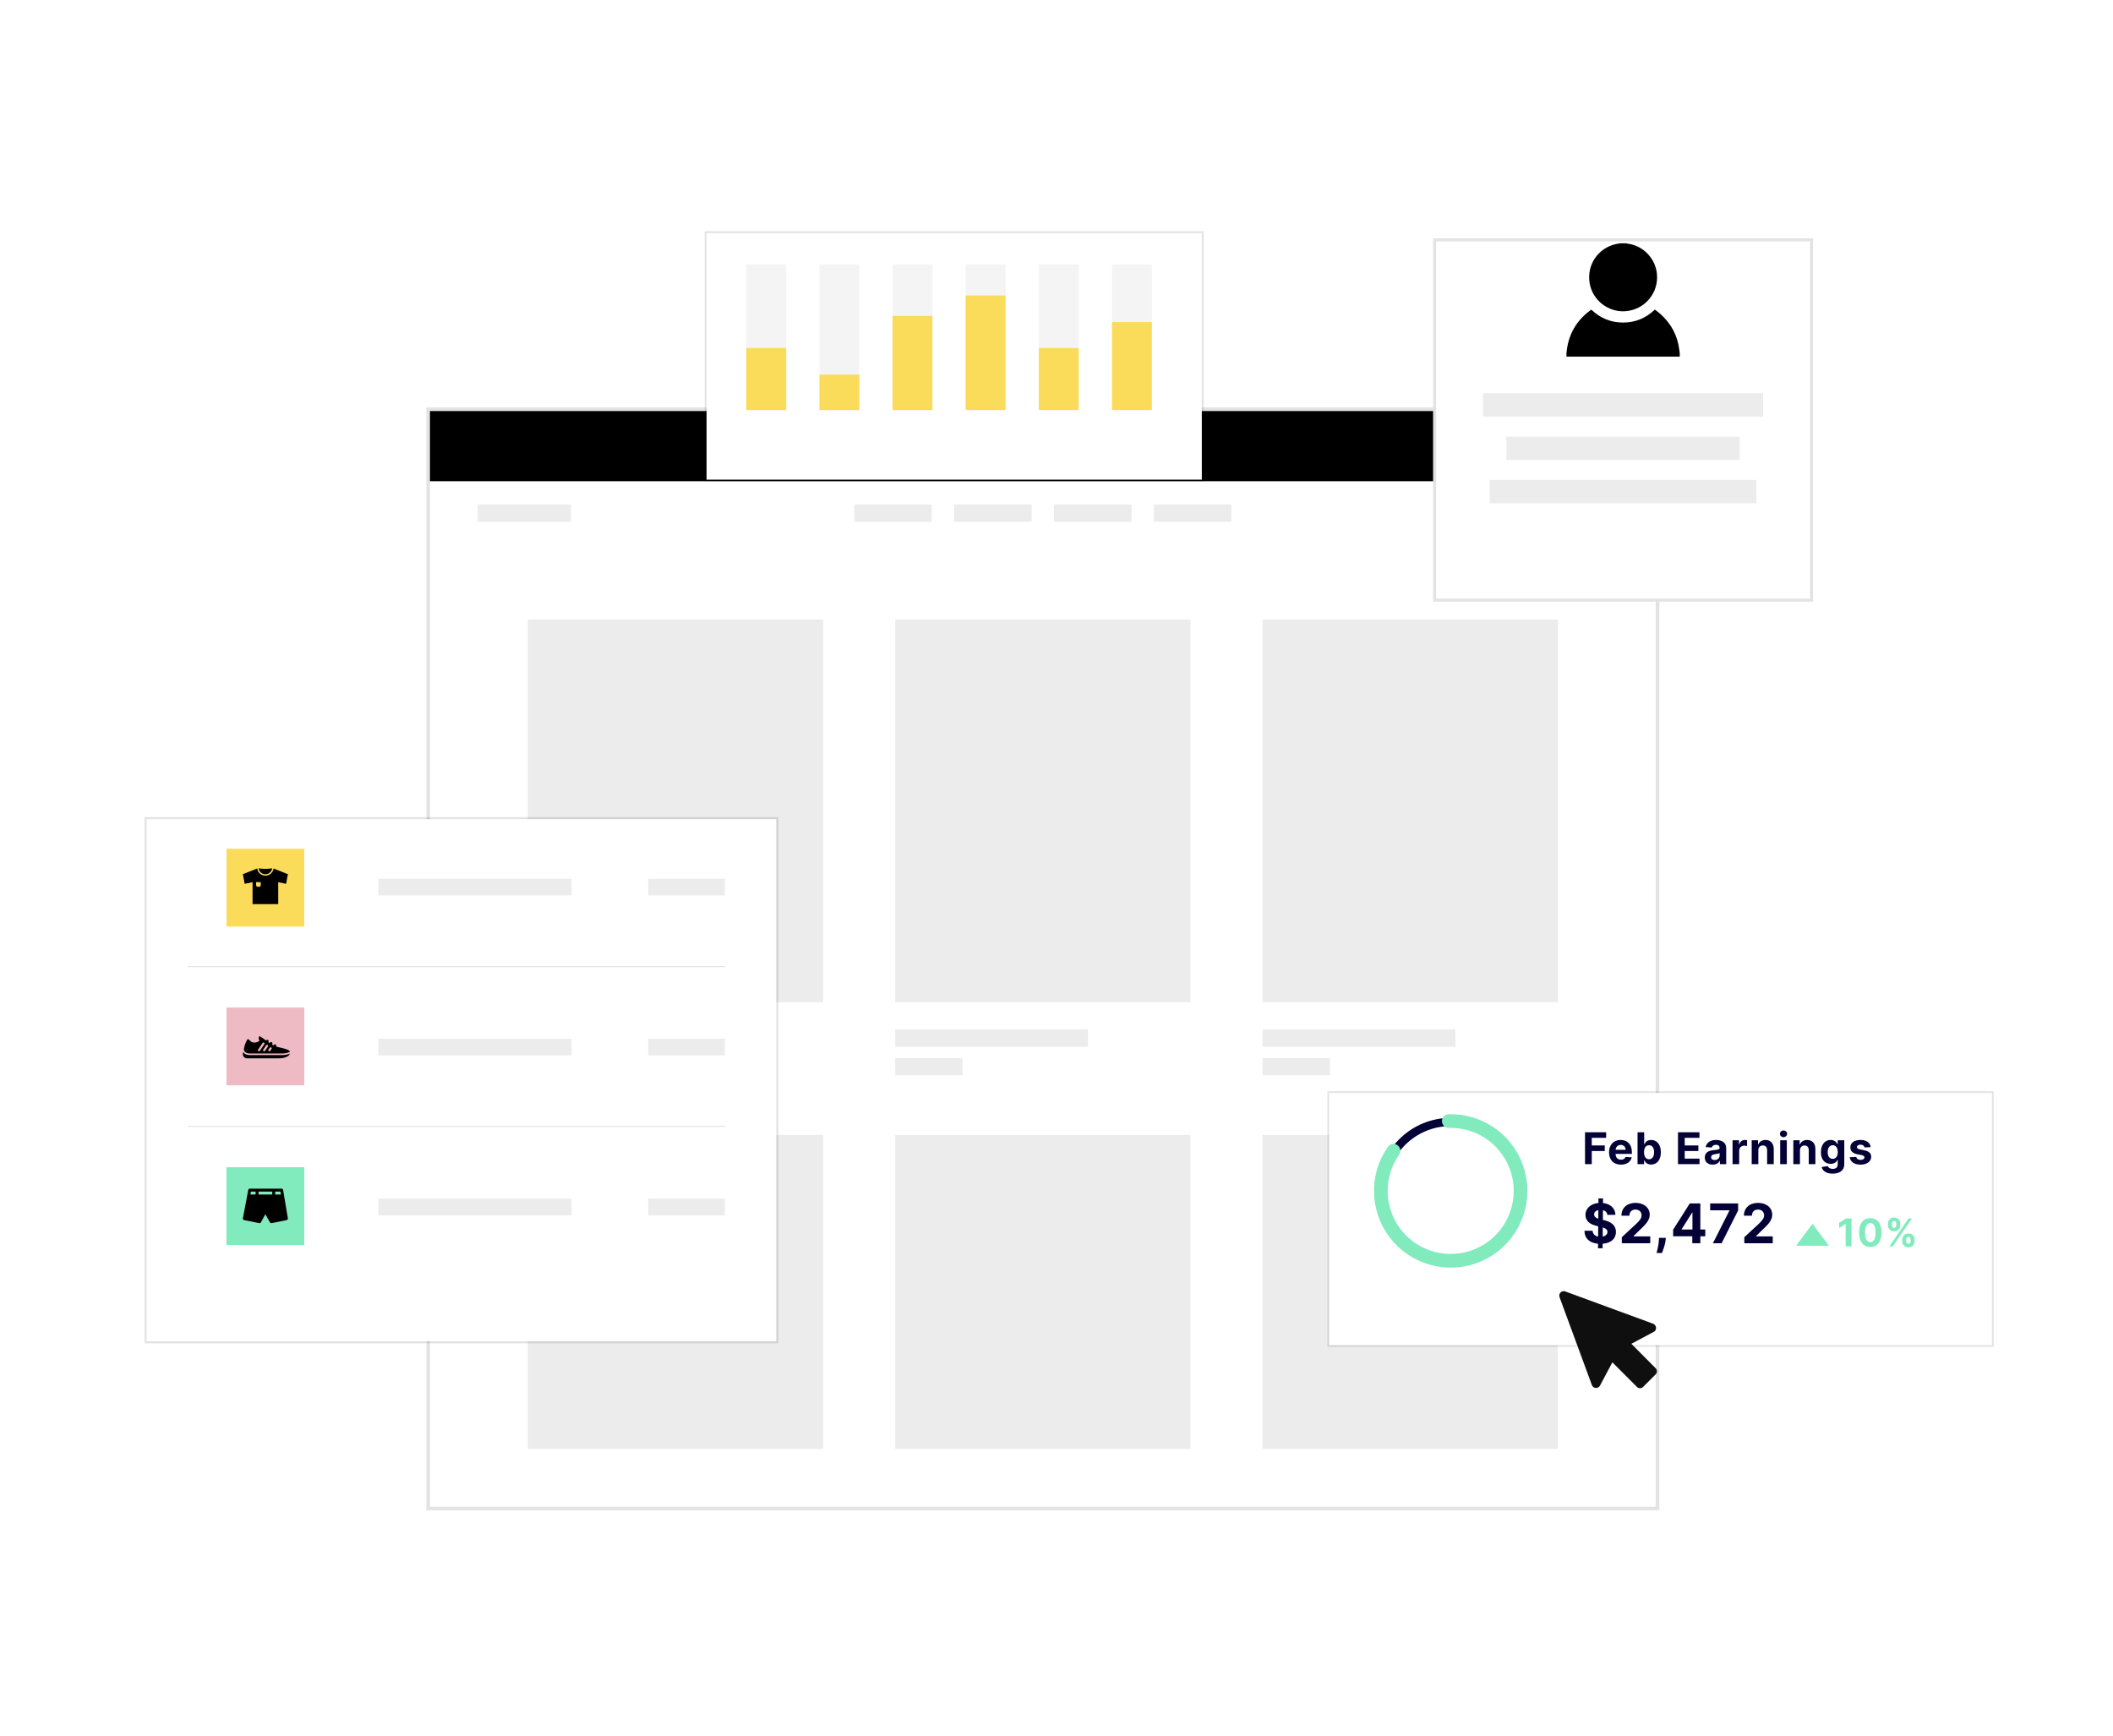 <svg width="634" height="521" viewBox="0 0 634 521" fill="none" xmlns="http://www.w3.org/2000/svg">
<g filter="url(#filter0_dd_169_13497)">
<rect x="129.003" y="106" width="367.785" height="328.755" fill="white"/>
<rect x="128.461" y="105.458" width="368.869" height="329.839" stroke="black" stroke-opacity="0.11" stroke-width="1.083"/>
<path d="M129.003 106H496.788V127.059H129.003V106Z" fill="black"/>
</g>
<ellipse cx="140.527" cy="116.414" rx="2.819" ry="2.548" fill="white"/>
<ellipse cx="148.045" cy="116.414" rx="2.819" ry="2.548" fill="white"/>
<ellipse cx="155.562" cy="116.414" rx="2.819" ry="2.548" fill="white"/>
<rect x="158.383" y="185.904" width="88.578" height="114.812" fill="#ECECEC"/>
<rect x="158.383" y="340.554" width="88.578" height="94.203" fill="#ECECEC"/>
<rect x="268.606" y="185.904" width="88.578" height="114.812" fill="#ECECEC"/>
<rect x="268.606" y="340.554" width="88.578" height="94.203" fill="#ECECEC"/>
<rect x="378.831" y="185.904" width="88.578" height="114.812" fill="#ECECEC"/>
<rect x="378.831" y="340.554" width="88.578" height="94.203" fill="#ECECEC"/>
<rect x="158.383" y="308.881" width="57.85" height="5.193" fill="#ECECEC"/>
<rect x="143.346" y="151.371" width="27.977" height="5.193" fill="#ECECEC"/>
<rect x="449.443" y="151.37" width="27.977" height="5.193" fill="#ECECEC"/>
<rect x="256.322" y="151.37" width="23.25" height="5.193" fill="#ECECEC"/>
<rect x="286.286" y="151.37" width="23.25" height="5.193" fill="#ECECEC"/>
<rect x="316.253" y="151.37" width="23.25" height="5.193" fill="#ECECEC"/>
<rect x="346.219" y="151.37" width="23.25" height="5.193" fill="#ECECEC"/>
<rect x="268.606" y="308.881" width="57.85" height="5.193" fill="#ECECEC"/>
<rect x="378.831" y="308.881" width="57.85" height="5.193" fill="#ECECEC"/>
<rect x="158.383" y="317.465" width="20.184" height="5.193" fill="#ECECEC"/>
<rect x="268.606" y="317.465" width="20.184" height="5.193" fill="#ECECEC"/>
<rect x="378.831" y="317.465" width="20.184" height="5.193" fill="#ECECEC"/>
<path fill-rule="evenodd" clip-rule="evenodd" d="M469.589 383.832V384.167H470.08C470.102 384.13 470.107 384.091 470.093 384.054C470.08 384.016 470.048 383.98 470.002 383.948C469.955 383.916 469.894 383.889 469.823 383.869C469.752 383.849 469.672 383.836 469.589 383.832Z" fill="black"/>
<g filter="url(#filter1_dd_169_13497)">
<rect x="398.789" y="319.89" width="198.9" height="75.689" fill="white"/>
<rect x="398.538" y="319.638" width="199.403" height="76.192" stroke="black" stroke-opacity="0.11" stroke-width="0.503"/>
</g>
<path d="M435.279 336.652C437.981 336.652 440.657 337.184 443.154 338.218C445.651 339.252 447.919 340.768 449.83 342.679C451.741 344.59 453.257 346.858 454.291 349.355C455.325 351.852 455.857 354.528 455.857 357.23C455.857 359.933 455.325 362.608 454.291 365.105C453.257 367.602 451.741 369.87 449.83 371.781C447.919 373.692 445.651 375.208 443.154 376.242C440.657 377.276 437.981 377.809 435.279 377.809C432.576 377.809 429.9 377.276 427.404 376.242C424.907 375.208 422.638 373.692 420.728 371.781C418.817 369.87 417.301 367.602 416.267 365.105C415.233 362.608 414.7 359.933 414.7 357.23C414.7 354.528 415.233 351.852 416.267 349.355C417.301 346.858 418.817 344.59 420.728 342.679C422.638 340.768 424.907 339.252 427.404 338.218C429.9 337.184 432.576 336.652 435.279 336.652L435.279 336.652Z" stroke="#030135" stroke-width="2.467"/>
<path d="M434.705 336.379C439.423 336.249 444.047 337.716 447.828 340.54C451.61 343.365 454.328 347.382 455.542 351.943C456.757 356.504 456.398 361.341 454.522 365.673C452.647 370.004 449.365 373.576 445.207 375.81C441.05 378.045 436.26 378.811 431.613 377.986C426.966 377.161 422.733 374.792 419.599 371.262C416.466 367.733 414.614 363.249 414.345 358.537C414.075 353.825 415.404 349.16 418.115 345.296" stroke="#82EBBE" stroke-width="4.112" stroke-linecap="round"/>
<g clip-path="url(#clip0_169_13497)">
<path d="M475.583 349.316H477.606V345.363H481.498V343.695H477.606V341.415H481.918V339.747H475.583V349.316ZM486.347 349.456C488.123 349.456 489.319 348.592 489.599 347.26L487.758 347.139C487.557 347.685 487.043 347.97 486.38 347.97C485.385 347.97 484.754 347.312 484.754 346.242V346.237H489.641V345.69C489.641 343.251 488.165 342.046 486.268 342.046C484.156 342.046 482.787 343.546 482.787 345.76C482.787 348.036 484.137 349.456 486.347 349.456ZM484.754 345.003C484.796 344.186 485.417 343.532 486.301 343.532C487.165 343.532 487.763 344.148 487.768 345.003H484.754ZM491.339 349.316H493.302V348.167H493.39C493.666 348.765 494.269 349.433 495.428 349.433C497.063 349.433 498.338 348.139 498.338 345.737C498.338 343.27 497.007 342.046 495.432 342.046C494.231 342.046 493.657 342.761 493.39 343.345H493.33V339.747H491.339V349.316ZM493.288 345.728C493.288 344.447 493.83 343.63 494.797 343.63C495.783 343.63 496.306 344.485 496.306 345.728C496.306 346.98 495.773 347.849 494.797 347.849C493.839 347.849 493.288 347.008 493.288 345.728ZM503.473 349.316H509.939V347.648H505.496V345.363H509.589V343.695H505.496V341.415H509.92V339.747H503.473V349.316ZM513.9 349.451C514.96 349.451 515.647 348.989 515.998 348.321H516.054V349.316H517.941V344.475C517.941 342.765 516.493 342.046 514.895 342.046C513.175 342.046 512.045 342.868 511.769 344.176L513.61 344.326C513.745 343.849 514.171 343.499 514.886 343.499C515.563 343.499 515.951 343.84 515.951 344.429V344.457C515.951 344.919 515.46 344.98 514.213 345.102C512.792 345.232 511.517 345.709 511.517 347.312C511.517 348.732 512.531 349.451 513.9 349.451ZM514.47 348.078C513.858 348.078 513.418 347.793 513.418 347.246C513.418 346.685 513.881 346.41 514.582 346.312C515.016 346.251 515.727 346.148 515.965 345.989V346.751C515.965 347.503 515.343 348.078 514.47 348.078ZM519.847 349.316H521.838V345.256C521.838 344.373 522.482 343.765 523.361 343.765C523.636 343.765 524.015 343.812 524.202 343.873V342.107C524.024 342.065 523.777 342.037 523.576 342.037C522.772 342.037 522.113 342.504 521.852 343.391H521.777V342.139H519.847V349.316ZM527.583 345.167C527.588 344.242 528.139 343.7 528.943 343.7C529.742 343.7 530.223 344.223 530.218 345.102V349.316H532.209V344.746C532.209 343.074 531.227 342.046 529.732 342.046C528.667 342.046 527.896 342.569 527.574 343.405H527.49V342.139H525.593V349.316H527.583V345.167ZM534.139 349.316H536.129V342.139H534.139V349.316ZM535.139 341.214C535.732 341.214 536.218 340.761 536.218 340.205C536.218 339.654 535.732 339.2 535.139 339.2C534.55 339.2 534.064 339.654 534.064 340.205C534.064 340.761 534.55 341.214 535.139 341.214ZM540.076 345.167C540.081 344.242 540.632 343.7 541.436 343.7C542.235 343.7 542.716 344.223 542.711 345.102V349.316H544.702V344.746C544.702 343.074 543.72 342.046 542.225 342.046C541.16 342.046 540.389 342.569 540.067 343.405H539.983V342.139H538.086V349.316H540.076V345.167ZM549.865 352.157C551.917 352.157 553.374 351.222 553.374 349.386V342.139H551.398V343.345H551.323C551.057 342.761 550.473 342.046 549.272 342.046C547.697 342.046 546.366 343.27 546.366 345.714C546.366 348.101 547.66 349.213 549.277 349.213C550.421 349.213 551.062 348.638 551.323 348.045H551.407V349.358C551.407 350.344 550.776 350.727 549.912 350.727C549.034 350.727 548.59 350.344 548.426 349.909L546.585 350.157C546.824 351.288 547.931 352.157 549.865 352.157ZM549.907 347.718C548.931 347.718 548.398 346.942 548.398 345.704C548.398 344.485 548.922 343.63 549.907 343.63C550.875 343.63 551.417 344.447 551.417 345.704C551.417 346.97 550.865 347.718 549.907 347.718ZM561.291 344.186C561.114 342.864 560.048 342.046 558.235 342.046C556.399 342.046 555.189 342.896 555.194 344.279C555.189 345.354 555.867 346.05 557.268 346.33L558.511 346.578C559.137 346.704 559.422 346.933 559.432 347.293C559.422 347.718 558.96 348.022 558.264 348.022C557.553 348.022 557.081 347.718 556.96 347.134L555.002 347.237C555.189 348.61 556.357 349.456 558.259 349.456C560.118 349.456 561.45 348.508 561.455 347.092C561.45 346.055 560.773 345.433 559.38 345.148L558.081 344.887C557.413 344.742 557.166 344.513 557.17 344.167C557.166 343.737 557.651 343.457 558.268 343.457C558.96 343.457 559.371 343.835 559.469 344.298L561.291 344.186Z" fill="#030135"/>
<g clip-path="url(#clip1_169_13497)">
<path d="M479.476 374.547H480.854L480.866 373.198C483.395 373.005 484.861 371.662 484.866 369.635C484.861 367.643 483.36 366.586 481.28 366.119L480.936 366.037L480.959 363.117C481.736 363.298 482.209 363.795 482.279 364.531H484.703C484.674 362.597 483.231 361.213 480.983 360.968L480.994 359.595H479.616L479.604 360.956C477.321 361.178 475.709 362.557 475.72 364.548C475.715 366.312 476.959 367.322 478.979 367.807L479.54 367.947L479.511 371.037C478.559 370.856 477.916 370.272 477.852 369.296H475.405C475.463 371.656 477.011 372.976 479.487 373.192L479.476 374.547ZM480.889 371.037L480.913 368.309C481.818 368.595 482.308 368.963 482.314 369.629C482.308 370.336 481.771 370.862 480.889 371.037ZM479.558 365.681C478.828 365.43 478.302 365.05 478.314 364.379C478.314 363.754 478.757 363.269 479.581 363.1L479.558 365.681ZM486.621 373.052H495.148V370.984H490.125V370.902L491.871 369.191C494.33 366.948 494.99 365.827 494.99 364.466C494.99 362.393 493.296 360.927 490.732 360.927C488.221 360.927 486.498 362.428 486.504 364.776H488.904C488.898 363.631 489.623 362.93 490.715 362.93C491.766 362.93 492.549 363.584 492.549 364.636C492.549 365.588 491.965 366.242 490.878 367.287L486.621 371.229V373.052ZM499.831 371.416H497.775L497.746 372.07C497.676 373.659 497.22 375.288 497.051 375.972H498.663C498.943 375.265 499.609 373.606 499.767 372.059L499.831 371.416ZM502.025 370.949H507.766V373.052H510.183V370.949H511.667V368.923H510.183V361.091H507.018L502.025 368.958V370.949ZM507.812 368.923H504.571V368.829L507.719 363.847H507.812V368.923ZM513.948 373.052H516.559L521.523 363.187V361.091H513.131V363.158H518.907V363.24L513.948 373.052ZM523.38 373.052H531.907V370.984H526.884V370.902L528.63 369.191C531.089 366.948 531.749 365.827 531.749 364.466C531.749 362.393 530.055 360.927 527.491 360.927C524.98 360.927 523.257 362.428 523.263 364.776H525.663C525.657 363.631 526.382 362.93 527.474 362.93C528.525 362.93 529.308 363.584 529.308 364.636C529.308 365.588 528.724 366.242 527.637 367.287L523.38 371.229V373.052Z" fill="#030135"/>
<g clip-path="url(#clip2_169_13497)">
<g clip-path="url(#clip3_169_13497)">
<path d="M543.826 367.209L548.759 373.787H538.892L543.826 367.209Z" fill="#82EBBE"/>
</g>
<path d="M555.548 365.613H553.884L551.811 366.925V368.495L553.729 367.293H553.778V373.986H555.548V365.613ZM561.182 374.17C563.288 374.17 564.559 372.567 564.563 369.807C564.568 367.068 563.28 365.498 561.182 365.498C559.081 365.498 557.806 367.064 557.801 369.807C557.793 372.559 559.073 374.165 561.182 374.17ZM561.182 372.702C560.222 372.702 559.6 371.737 559.604 369.807C559.608 367.906 560.226 366.95 561.182 366.95C562.135 366.95 562.756 367.906 562.756 369.807C562.761 371.737 562.139 372.702 561.182 372.702ZM570.77 372.416C570.774 373.421 571.416 374.276 572.614 374.276C573.8 374.276 574.462 373.421 574.458 372.416V371.974C574.462 370.96 573.816 370.114 572.614 370.114C571.433 370.114 570.774 370.968 570.77 371.974V372.416ZM566.474 367.624C566.478 368.63 567.12 369.476 568.313 369.476C569.503 369.476 570.165 368.638 570.161 367.624V367.183C570.165 366.169 569.519 365.323 568.313 365.323C567.144 365.323 566.478 366.169 566.474 367.183V367.624ZM566.874 373.986H567.941L573.698 365.613H572.631L566.874 373.986ZM571.96 371.974C571.964 371.574 572.124 371.161 572.614 371.161C573.129 371.161 573.264 371.574 573.26 371.974V372.416C573.264 372.816 573.113 373.221 572.614 373.221C572.115 373.221 571.964 372.804 571.96 372.416V371.974ZM567.672 367.183C567.676 366.794 567.827 366.369 568.313 366.369C568.828 366.369 568.967 366.782 568.963 367.183V367.624C568.967 368.025 568.812 368.43 568.313 368.43C567.831 368.43 567.676 368.025 567.672 367.624V367.183Z" fill="#82EBBE"/>
</g>
</g>
</g>
<path d="M489.483 403.21L496.194 399.633C496.666 399.412 496.949 398.917 496.901 398.397C496.863 397.876 496.54 397.417 496.061 397.205L469.615 387.491C469.137 387.324 468.606 387.445 468.245 387.8C467.881 388.174 467.762 388.723 467.936 389.214L477.65 415.616C477.828 416.102 478.281 416.433 478.799 416.456H478.931H478.93C479.416 416.458 479.861 416.183 480.078 415.749L483.786 408.772L491.161 416.147C491.403 416.401 491.737 416.544 492.087 416.544C492.437 416.544 492.774 416.401 493.015 416.147L496.768 412.394C497.022 412.151 497.165 411.816 497.165 411.466C497.165 411.116 497.022 410.781 496.768 410.538L489.483 403.21Z" fill="#0F0F0F"/>
<g filter="url(#filter2_dd_169_13497)">
<rect x="430.002" y="57" width="114" height="109" fill="white"/>
<rect x="430.456" y="57.454" width="113.092" height="108.092" stroke="black" stroke-opacity="0.11" stroke-width="0.908"/>
</g>
<rect x="445.002" y="118" width="84" height="7" fill="#ECECEC"/>
<rect x="452.002" y="131" width="70" height="7" fill="#ECECEC"/>
<rect x="447.002" y="144" width="80" height="7" fill="#ECECEC"/>
<path d="M470.009 105.937C470.095 105.293 470.162 104.642 470.275 104.005C471.145 99.323 473.588 95.664 477.466 92.908C480.149 95.451 483.31 96.793 487.002 96.786C490.681 96.786 493.836 95.458 496.545 92.895C497.082 93.32 497.647 93.725 498.165 94.183C501.432 97.085 503.358 100.704 503.882 105.054C503.916 105.346 503.962 105.645 504.002 105.937V107H470.002C470.009 106.648 470.009 106.289 470.009 105.937L470.009 105.937Z" fill="black"/>
<path d="M487.806 73C488.477 73.133 489.161 73.219 489.812 73.405C493.796 74.514 496.745 78.04 497.156 82.164C497.727 87.882 493.531 92.902 487.786 93.374C482.613 93.805 477.852 90.12 476.975 85C476.032 79.528 479.452 74.428 484.878 73.226C485.316 73.126 485.767 73.073 486.212 73H487.806L487.806 73Z" fill="black"/>
<path fill-rule="evenodd" clip-rule="evenodd" d="M111.253 368.359V369.054H111.72C111.741 368.977 111.745 368.897 111.732 368.819C111.719 368.74 111.689 368.666 111.645 368.6C111.601 368.534 111.543 368.478 111.475 368.437C111.408 368.395 111.332 368.369 111.253 368.359Z" fill="black"/>
<g filter="url(#filter3_dd_169_13497)">
<rect x="44" y="236" width="188.933" height="156.676" fill="white"/>
<rect x="43.694" y="235.694" width="189.544" height="157.287" stroke="black" stroke-opacity="0.11" stroke-width="0.612"/>
</g>
<rect x="67.957" y="254.676" width="23.343" height="23.343" fill="#FADC5A"/>
<path d="M56.286 290.031H217.607" stroke="black" stroke-opacity="0.11" stroke-width="0.307"/>
<rect x="67.957" y="302.317" width="23.343" height="23.343" fill="#EEBBC4"/>
<rect x="113.496" y="311.676" width="58" height="5" fill="#ECECEC"/>
<rect x="113.496" y="263.676" width="58" height="5" fill="#ECECEC"/>
<rect x="194.496" y="311.676" width="23" height="5" fill="#ECECEC"/>
<rect x="194.496" y="263.676" width="23" height="5" fill="#ECECEC"/>
<rect x="67.957" y="350.232" width="23.343" height="23.343" fill="#82EBBE"/>
<rect x="113.496" y="359.675" width="58" height="5" fill="#ECECEC"/>
<rect x="194.496" y="359.675" width="23" height="5" fill="#ECECEC"/>
<path d="M56.286 337.946H217.607" stroke="black" stroke-opacity="0.11" stroke-width="0.307"/>
<path d="M73.496 315.602C73.794 315.929 74.299 316.107 74.984 316.107H84.398C85.439 316.107 86.079 316.033 87.001 315.602C86.926 315.185 86.361 314.814 83.372 314.16C83.194 314.115 83 314.056 82.822 313.996L82.837 313.966C82.956 313.788 82.896 313.535 82.718 313.416C82.54 313.297 82.287 313.357 82.168 313.535L82.078 313.669C81.915 313.594 81.766 313.505 81.603 313.416L81.692 313.282C81.811 313.104 81.751 312.851 81.573 312.732C81.394 312.613 81.142 312.673 81.023 312.851L80.933 312.985C80.784 312.881 80.636 312.791 80.487 312.687L80.546 312.598C80.665 312.42 80.606 312.167 80.427 312.048C80.249 311.929 79.996 311.989 79.877 312.167L79.847 312.226C78.94 311.572 78.182 310.977 77.781 310.917C77.409 311.379 77.84 312.315 77.84 312.315C77.84 312.315 77.334 312.82 76.263 312.82C75.192 312.82 74.999 312.032 74.434 311.764C74.077 311.854 73.377 313.401 73.184 314.695C73.169 314.828 73.184 315.26 73.496 315.602L73.496 315.602ZM80.561 314.962L80.948 314.383C81.037 314.249 81.23 314.204 81.379 314.293C81.528 314.383 81.557 314.575 81.468 314.724L81.081 315.304C81.022 315.393 80.917 315.438 80.829 315.438C80.769 315.438 80.71 315.422 80.65 315.378C80.501 315.289 80.457 315.096 80.561 314.962V314.962ZM79.877 313.653C79.966 313.52 80.159 313.475 80.308 313.564C80.457 313.653 80.486 313.846 80.397 313.995L79.52 315.304C79.445 315.393 79.341 315.438 79.252 315.438C79.193 315.438 79.133 315.423 79.073 315.379C78.925 315.289 78.895 315.097 78.984 314.948L79.877 313.653ZM77.438 314.962L78.806 312.939C78.895 312.806 79.088 312.761 79.237 312.85C79.385 312.939 79.415 313.132 79.326 313.281L77.958 315.304C77.899 315.393 77.794 315.438 77.705 315.438C77.646 315.438 77.586 315.422 77.527 315.378C77.378 315.289 77.334 315.096 77.438 314.962V314.962Z" fill="black"/>
<path d="M84.398 316.583H74.984C74.151 316.583 73.541 316.36 73.14 315.914C73.066 315.825 73.006 315.736 72.946 315.646C72.887 315.795 72.872 315.973 72.872 316.345C72.872 317.014 73.437 317.55 74.107 317.55H83.744C85.633 317.55 86.867 316.806 86.957 316.137C86.079 316.509 85.394 316.583 84.398 316.583H84.398Z" fill="black"/>
<path fill-rule="evenodd" clip-rule="evenodd" d="M75.777 264.696V271.284H83.479V264.696L85.846 265.191L86.385 262.303L82.077 260.598C82.008 261.152 81.751 261.65 81.371 262.025C80.923 262.47 80.306 262.746 79.628 262.746C78.95 262.746 78.333 262.47 77.886 262.025C77.506 261.649 77.249 261.151 77.179 260.598L72.871 262.303L73.411 265.191L75.777 264.696ZM79.628 262.323C80.192 262.323 80.704 262.095 81.073 261.727C81.387 261.415 81.6 261.004 81.658 260.545C80.983 260.649 80.306 260.702 79.628 260.703C78.949 260.703 78.273 260.652 77.598 260.547C77.657 261.005 77.87 261.415 78.183 261.727C78.553 262.095 79.065 262.323 79.628 262.323ZM78.23 264.696H76.847V265.592C76.847 265.726 76.902 265.847 76.99 265.936C77.078 266.024 77.2 266.079 77.334 266.079H77.743C77.877 266.079 77.998 266.024 78.087 265.936C78.175 265.847 78.23 265.726 78.23 265.592L78.23 264.696Z" fill="black"/>
<path d="M84.942 357.029C84.906 356.815 84.719 356.659 84.502 356.662H74.933C74.716 356.659 74.529 356.815 74.493 357.029L72.879 365.57C72.857 365.685 72.882 365.804 72.948 365.9C73.014 365.997 73.116 366.063 73.231 366.084L77.795 367.009C77.982 367.045 78.173 366.956 78.264 366.788L79.629 364.338L80.994 366.788C81.073 366.925 81.219 367.009 81.376 367.009H81.464L86.028 366.084C86.261 366.04 86.416 365.819 86.38 365.585L84.942 357.029ZM76.694 358.423H75.124L75.286 357.543H76.694L76.694 358.423ZM81.684 358.423H77.575V357.543H81.684V358.423ZM82.565 358.423V357.543H84.135L84.281 358.423H82.565Z" fill="black"/>
<g filter="url(#filter4_dd_169_13497)">
<rect width="148.599" height="73.993" transform="matrix(-1 0 0 1 360.6 61)" fill="white"/>
<rect x="0.279" y="-0.279" width="149.158" height="74.552" transform="matrix(-1 0 0 1 361.158 61)" stroke="black" stroke-opacity="0.11" stroke-width="0.558"/>
</g>
<rect opacity="0.3" width="11.968" height="43.682" transform="matrix(-1 0 0 1 345.602 79.357)" fill="#DADADA"/>
<rect width="11.968" height="26.394" transform="matrix(-1 0 0 1 345.603 96.645)" fill="#FADC5A"/>
<rect opacity="0.3" width="11.968" height="43.682" transform="matrix(-1 0 0 1 323.662 79.356)" fill="#DADADA"/>
<rect width="11.968" height="18.619" transform="matrix(-1 0 0 1 323.662 104.421)" fill="#FADC5A"/>
<rect opacity="0.3" width="11.968" height="43.682" transform="matrix(-1 0 0 1 301.721 79.356)" fill="#DADADA"/>
<rect width="11.968" height="34.373" transform="matrix(-1 0 0 1 301.721 88.665)" fill="#FADC5A"/>
<rect opacity="0.3" width="11.968" height="43.682" transform="matrix(-1 0 0 1 279.779 79.356)" fill="#DADADA"/>
<rect width="11.968" height="28.235" transform="matrix(-1 0 0 1 279.779 94.804)" fill="#FADC5A"/>
<rect opacity="0.3" width="11.968" height="43.682" transform="matrix(-1 0 0 1 257.839 79.356)" fill="#DADADA"/>
<rect width="11.968" height="10.639" transform="matrix(-1 0 0 1 257.839 112.4)" fill="#FADC5A"/>
<rect opacity="0.3" width="11.968" height="43.682" transform="matrix(-1 0 0 1 235.898 79.356)" fill="#DADADA"/>
<rect width="11.968" height="18.619" transform="matrix(-1 0 0 1 235.898 104.421)" fill="#FADC5A"/>
<defs>
<filter id="filter0_dd_169_13497" x="52.082" y="37.746" width="521.627" height="482.598" filterUnits="userSpaceOnUse" color-interpolation-filters="sRGB">
<feFlood flood-opacity="0" result="BackgroundImageFix"/>
<feColorMatrix in="SourceAlpha" type="matrix" values="0 0 0 0 0 0 0 0 0 0 0 0 0 0 0 0 0 0 127 0" result="hardAlpha"/>
<feOffset dy="8.667"/>
<feGaussianBlur stdDeviation="37.919"/>
<feComposite in2="hardAlpha" operator="out"/>
<feColorMatrix type="matrix" values="0 0 0 0 0 0 0 0 0 0 0 0 0 0 0 0 0 0 0.06 0"/>
<feBlend mode="normal" in2="BackgroundImageFix" result="effect1_dropShadow_169_13497"/>
<feColorMatrix in="SourceAlpha" type="matrix" values="0 0 0 0 0 0 0 0 0 0 0 0 0 0 0 0 0 0 127 0" result="hardAlpha"/>
<feOffset dy="8.667"/>
<feGaussianBlur stdDeviation="37.919"/>
<feComposite in2="hardAlpha" operator="out"/>
<feColorMatrix type="matrix" values="0 0 0 0 0 0 0 0 0 0.34 0 0 0 0 1 0 0 0 0.07 0"/>
<feBlend mode="normal" in2="effect1_dropShadow_169_13497" result="effect2_dropShadow_169_13497"/>
<feBlend mode="normal" in="SourceGraphic" in2="effect2_dropShadow_169_13497" result="shape"/>
</filter>
<filter id="filter1_dd_169_13497" x="363.08" y="288.204" width="270.318" height="147.108" filterUnits="userSpaceOnUse" color-interpolation-filters="sRGB">
<feFlood flood-opacity="0" result="BackgroundImageFix"/>
<feColorMatrix in="SourceAlpha" type="matrix" values="0 0 0 0 0 0 0 0 0 0 0 0 0 0 0 0 0 0 127 0" result="hardAlpha"/>
<feOffset dy="4.024"/>
<feGaussianBlur stdDeviation="17.603"/>
<feComposite in2="hardAlpha" operator="out"/>
<feColorMatrix type="matrix" values="0 0 0 0 0 0 0 0 0 0 0 0 0 0 0 0 0 0 0.06 0"/>
<feBlend mode="normal" in2="BackgroundImageFix" result="effect1_dropShadow_169_13497"/>
<feColorMatrix in="SourceAlpha" type="matrix" values="0 0 0 0 0 0 0 0 0 0 0 0 0 0 0 0 0 0 127 0" result="hardAlpha"/>
<feOffset dy="4.024"/>
<feGaussianBlur stdDeviation="17.603"/>
<feComposite in2="hardAlpha" operator="out"/>
<feColorMatrix type="matrix" values="0 0 0 0 0 0 0 0 0 0.34 0 0 0 0 1 0 0 0 0.07 0"/>
<feBlend mode="normal" in2="effect1_dropShadow_169_13497" result="effect2_dropShadow_169_13497"/>
<feBlend mode="normal" in="SourceGraphic" in2="effect2_dropShadow_169_13497" result="shape"/>
</filter>
<filter id="filter2_dd_169_13497" x="366.439" y="0.702" width="241.126" height="236.126" filterUnits="userSpaceOnUse" color-interpolation-filters="sRGB">
<feFlood flood-opacity="0" result="BackgroundImageFix"/>
<feColorMatrix in="SourceAlpha" type="matrix" values="0 0 0 0 0 0 0 0 0 0 0 0 0 0 0 0 0 0 127 0" result="hardAlpha"/>
<feOffset dy="7.264"/>
<feGaussianBlur stdDeviation="31.781"/>
<feComposite in2="hardAlpha" operator="out"/>
<feColorMatrix type="matrix" values="0 0 0 0 0 0 0 0 0 0 0 0 0 0 0 0 0 0 0.06 0"/>
<feBlend mode="normal" in2="BackgroundImageFix" result="effect1_dropShadow_169_13497"/>
<feColorMatrix in="SourceAlpha" type="matrix" values="0 0 0 0 0 0 0 0 0 0 0 0 0 0 0 0 0 0 127 0" result="hardAlpha"/>
<feOffset dy="7.264"/>
<feGaussianBlur stdDeviation="31.781"/>
<feComposite in2="hardAlpha" operator="out"/>
<feColorMatrix type="matrix" values="0 0 0 0 0 0 0 0 0 0.34 0 0 0 0 1 0 0 0 0.07 0"/>
<feBlend mode="normal" in2="effect1_dropShadow_169_13497" result="effect2_dropShadow_169_13497"/>
<feBlend mode="normal" in="SourceGraphic" in2="effect2_dropShadow_169_13497" result="shape"/>
</filter>
<filter id="filter3_dd_169_13497" x="0.575" y="197.468" width="275.783" height="243.526" filterUnits="userSpaceOnUse" color-interpolation-filters="sRGB">
<feFlood flood-opacity="0" result="BackgroundImageFix"/>
<feColorMatrix in="SourceAlpha" type="matrix" values="0 0 0 0 0 0 0 0 0 0 0 0 0 0 0 0 0 0 127 0" result="hardAlpha"/>
<feOffset dy="4.893"/>
<feGaussianBlur stdDeviation="21.407"/>
<feComposite in2="hardAlpha" operator="out"/>
<feColorMatrix type="matrix" values="0 0 0 0 0 0 0 0 0 0 0 0 0 0 0 0 0 0 0.06 0"/>
<feBlend mode="normal" in2="BackgroundImageFix" result="effect1_dropShadow_169_13497"/>
<feColorMatrix in="SourceAlpha" type="matrix" values="0 0 0 0 0 0 0 0 0 0 0 0 0 0 0 0 0 0 127 0" result="hardAlpha"/>
<feOffset dy="4.893"/>
<feGaussianBlur stdDeviation="21.407"/>
<feComposite in2="hardAlpha" operator="out"/>
<feColorMatrix type="matrix" values="0 0 0 0 0 0 0 0 0 0.34 0 0 0 0 1 0 0 0 0.07 0"/>
<feBlend mode="normal" in2="effect1_dropShadow_169_13497" result="effect2_dropShadow_169_13497"/>
<feBlend mode="normal" in="SourceGraphic" in2="effect2_dropShadow_169_13497" result="shape"/>
</filter>
<filter id="filter4_dd_169_13497" x="172.35" y="25.817" width="227.9" height="153.294" filterUnits="userSpaceOnUse" color-interpolation-filters="sRGB">
<feFlood flood-opacity="0" result="BackgroundImageFix"/>
<feColorMatrix in="SourceAlpha" type="matrix" values="0 0 0 0 0 0 0 0 0 0 0 0 0 0 0 0 0 0 127 0" result="hardAlpha"/>
<feOffset dy="4.468"/>
<feGaussianBlur stdDeviation="19.546"/>
<feComposite in2="hardAlpha" operator="out"/>
<feColorMatrix type="matrix" values="0 0 0 0 0 0 0 0 0 0 0 0 0 0 0 0 0 0 0.06 0"/>
<feBlend mode="normal" in2="BackgroundImageFix" result="effect1_dropShadow_169_13497"/>
<feColorMatrix in="SourceAlpha" type="matrix" values="0 0 0 0 0 0 0 0 0 0 0 0 0 0 0 0 0 0 127 0" result="hardAlpha"/>
<feOffset dy="4.468"/>
<feGaussianBlur stdDeviation="19.546"/>
<feComposite in2="hardAlpha" operator="out"/>
<feColorMatrix type="matrix" values="0 0 0 0 0 0 0 0 0 0.34 0 0 0 0 1 0 0 0 0.07 0"/>
<feBlend mode="normal" in2="effect1_dropShadow_169_13497" result="effect2_dropShadow_169_13497"/>
<feBlend mode="normal" in="SourceGraphic" in2="effect2_dropShadow_169_13497" result="shape"/>
</filter>
<clipPath id="clip0_169_13497">
<rect width="126.637" height="46.05" fill="white" transform="translate(474.751 334.316)"/>
</clipPath>
<clipPath id="clip1_169_13497">
<rect width="106.901" height="26.314" fill="white" transform="translate(474.751 354.052)"/>
</clipPath>
<clipPath id="clip2_169_13497">
<rect width="43.583" height="21.38" fill="white" transform="translate(538.069 358.986)"/>
</clipPath>
<clipPath id="clip3_169_13497">
<rect width="11.512" height="19.736" fill="white" transform="translate(538.069 359.808)"/>
</clipPath>
</defs>
</svg>
